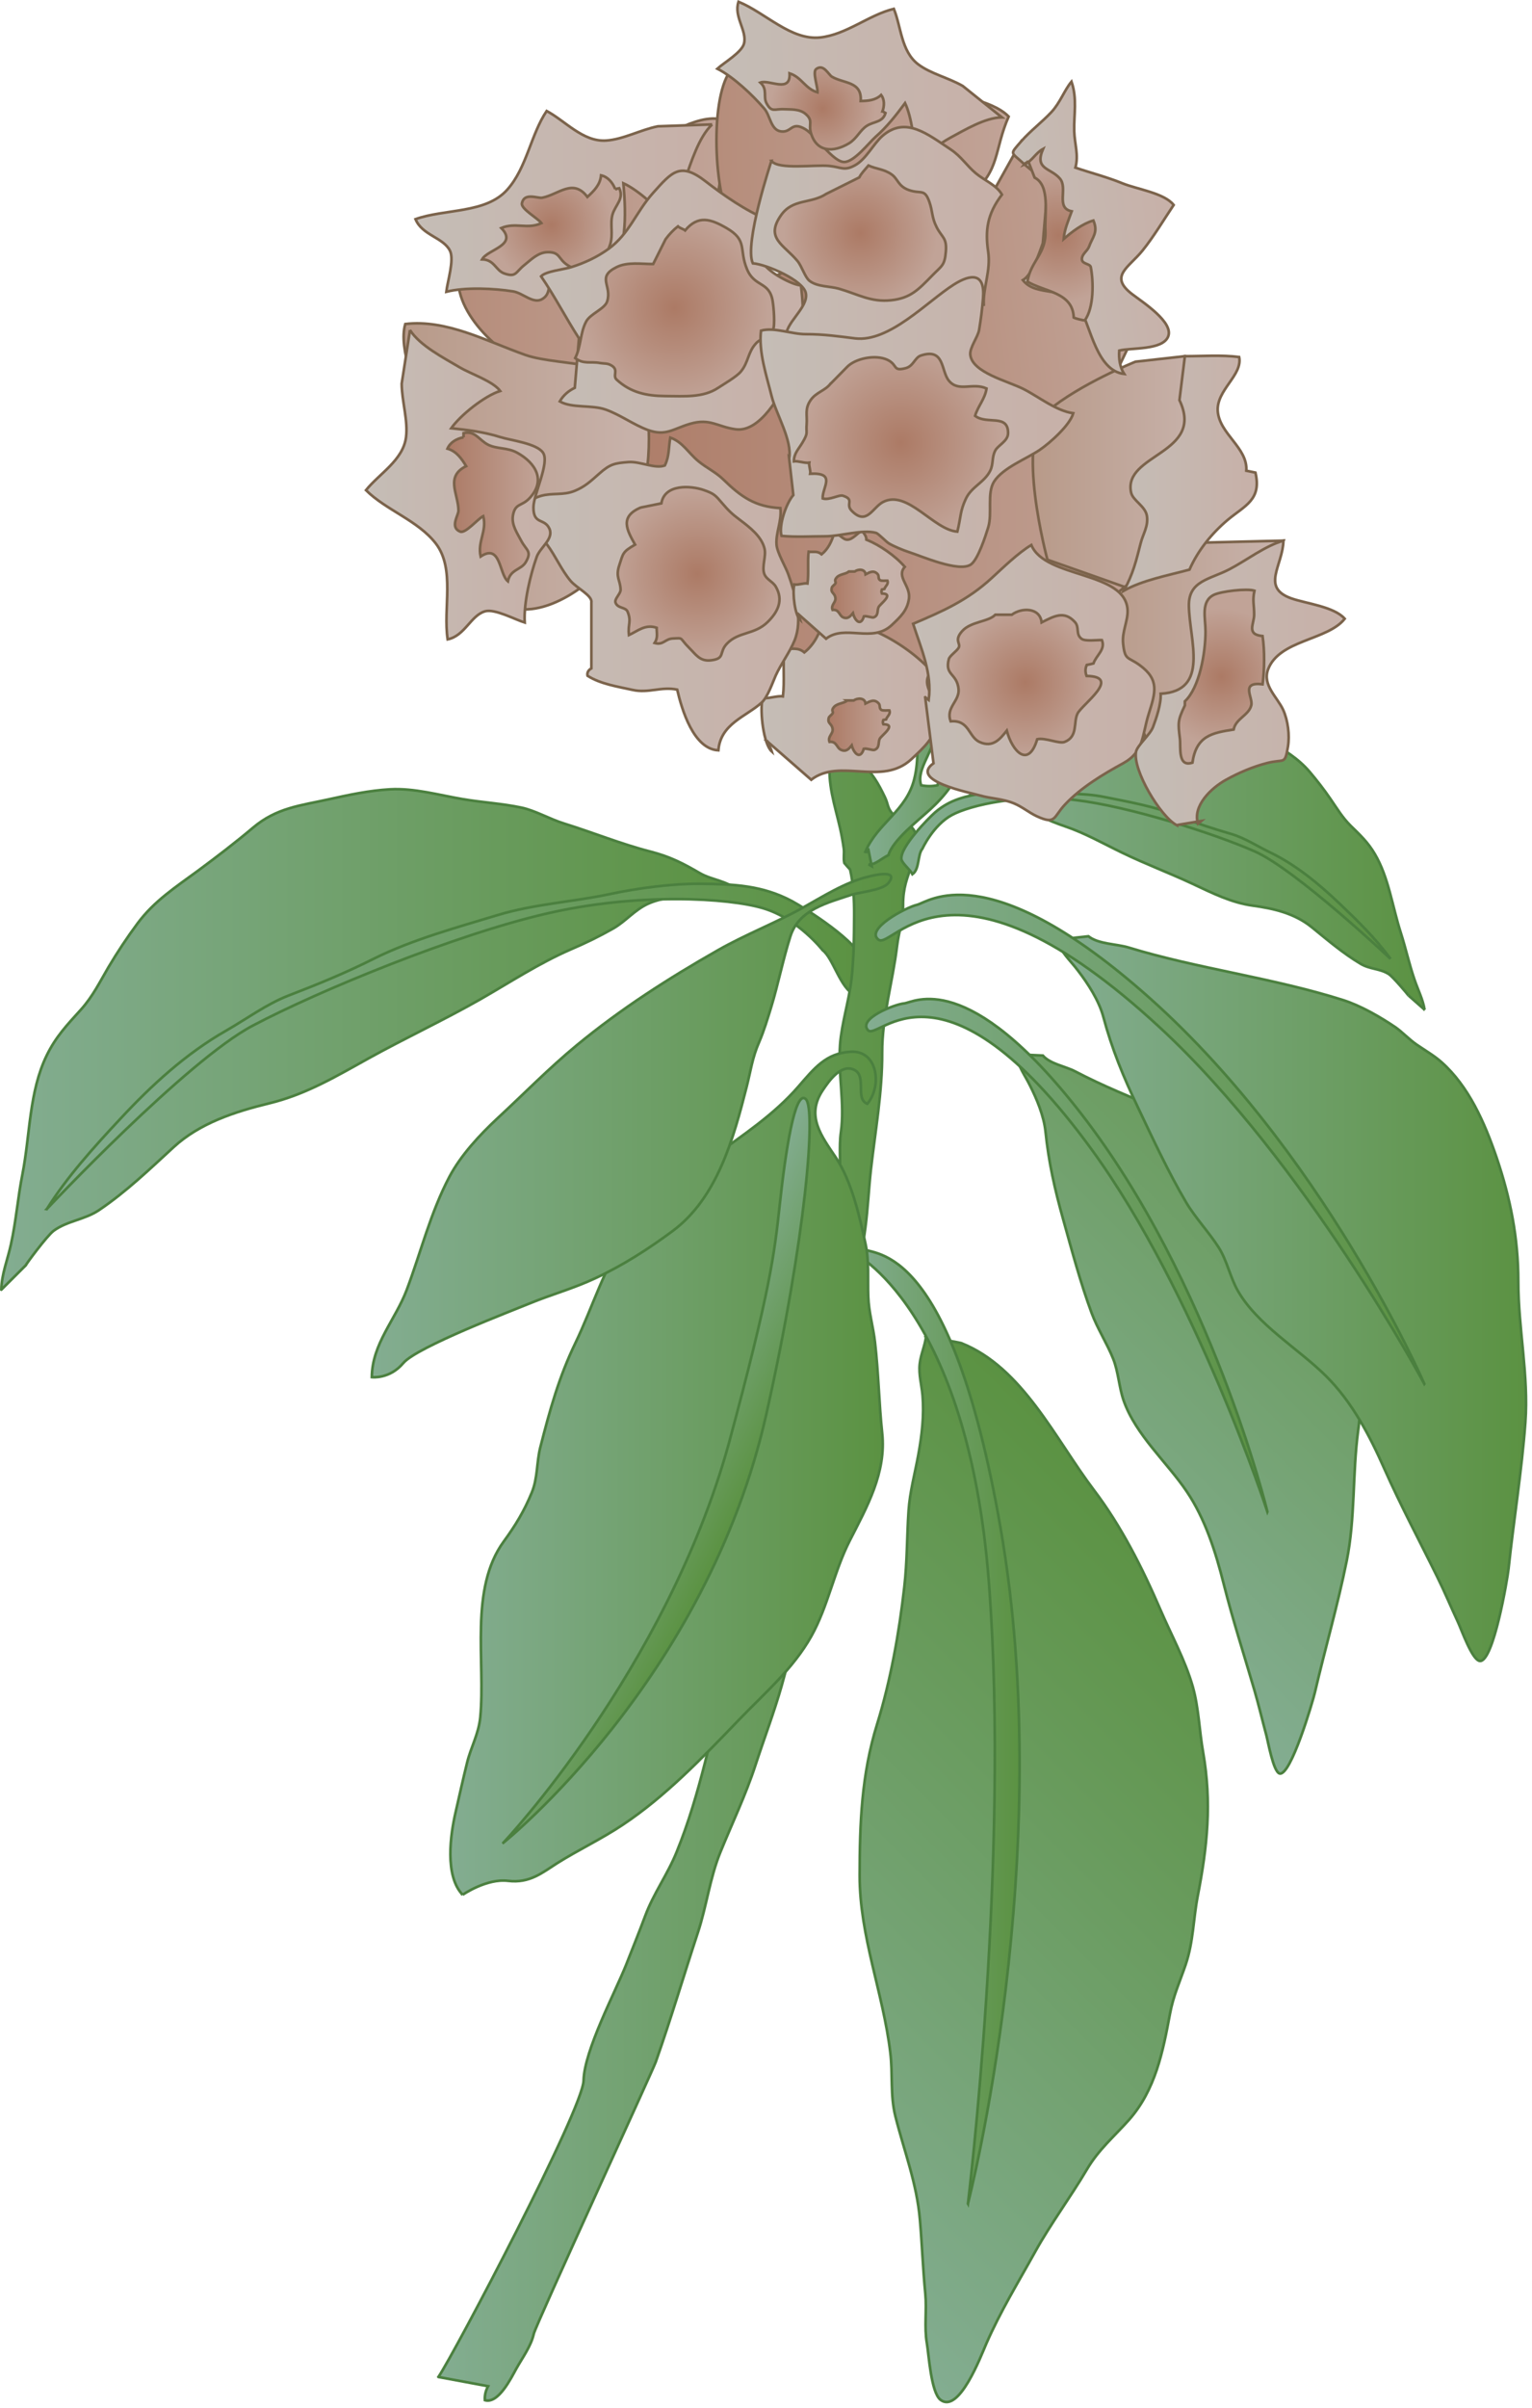 
        <svg xmlns:rdf="http://www.w3.org/1999/02/22-rdf-syntax-ns#" xmlns="http://www.w3.org/2000/svg" xmlns:cc="http://creativecommons.org/ns#" xmlns:xlink="http://www.w3.org/1999/xlink" xmlns:dc="http://purl.org/dc/elements/1.1/" x="0px" y="0px" width="319" height="501" viewBox="0 0 319 501" xml:space="preserve">
            <title>Kalmia latifolia (Mountain Laurel) flowers</title>
            <desc xmlns:ian_image_library="https://ian.umces.edu/media-library/">
                <ian_image_library:title>Kalmia latifolia (Mountain Laurel) flowers</ian_image_library:title>
                <ian_image_library:descr>Illustration of Kalmia latifolia (Mountain Laurel) flowers</ian_image_library:descr>
                <ian_image_library:scene>
                    <ian_image_library:contains>mountain, laurel, spoonwood, ivybush, calico, bush, sheep, laurel, flower, plant, Plantae, vascular, Magnoliophyta, angiosperm, Magnoliopsida, dicot, Dilleniidae, Ericales, Ericaaceae, heath, family, Kalmia, latifolia, tree, shrub, North, America</ian_image_library:contains>
                    <ian_image_library:when>2007-04-02</ian_image_library:when>
                </ian_image_library:scene>
            </desc>
            
 <defs></defs>
 <linearGradient id="ian_symbols_4ccc8c4e85b491e465ce110822538071" y2="330.19" gradientUnits="userSpaceOnUse" x2="254.16" y1="443.9" x1="140.45">
  <stop stop-color="#83AD91" offset="0"/>
  <stop stop-color="#5B9242" offset="1"/>
 </linearGradient>
 <path stroke="#4B803F" stroke-width=".554" d="m192.83 277.95c-.189 1.934-1.11 3.83-1.318 5.791-.244 2.268.397 4.327.587 6.558.353 4.201-.145 8.338-.885 12.376-.688 3.803-1.771 7.723-2.024 11.625-.36 5.321-.279 10.551-.894 15.89-1.066 9.513-2.864 19.485-5.655 28.491-3.261 10.497-3.622 20.568-3.641 31.472-.009 12.719 4.905 24.473 6.387 36.875.542 4.453-.045 8.843 1.057 13.252 1.853 7.362 4.463 13.911 5.113 21.554.442 5.14.623 10.253 1.12 15.356.316 3.405-.253 6.92.316 10.253.406 2.313.849 10.288 2.854 11.824 3.857 2.918 8.374-9.052 9.521-11.681 2.882-6.621 6.667-12.791 10.163-19.104 3.288-5.917 7.335-11.31 10.776-17.137 2.484-4.2 5.592-6.757 8.754-10.307 5.51-6.206 7.091-14.21 8.555-22.087.713-3.821 2.014-6.549 3.252-10.189 1.644-4.842 1.58-9.439 2.529-14.336 2.014-10.353 2.936-19.395 1.12-29.873-.805-4.535-.895-9.188-2.15-13.64-1.563-5.503-4.48-10.769-6.729-15.999-3.758-8.708-8.176-17.435-13.849-24.905-8.021-10.569-14.868-25.564-27.678-30.605l-7.3-1.43z" fill="url(#ian_symbols_4ccc8c4e85b491e465ce110822538071)"/>
 <linearGradient id="ian_symbols_d585d28eea48ebe491539035faa27dc8" y2="358.86" gradientUnits="userSpaceOnUse" x2="212.31" y1="358.86" x1="177.34">
  <stop stop-color="#83AD91" offset="0"/>
  <stop stop-color="#5B9242" offset="1"/>
 </linearGradient>
 <path stroke="#4B803F" stroke-width=".554" d="m201.55 458.45s8.744-71.508 4.381-129c-4.381-57.489-28.392-68.943-28.392-68.943s-1.102-2.195 1.815-.741c2.918 1.454 18.563-1.455 28.943 57.858 11.99 68.53-6.75 140.82-6.75 140.82z" fill="url(#ian_symbols_d585d28eea48ebe491539035faa27dc8)"/>
 <linearGradient id="ian_symbols_4dd40f0622e09fc4314cd065369bd00c" y2="216.23" gradientUnits="userSpaceOnUse" x2="153.64" y1="216.23" x1=".281">
  <stop stop-color="#83AD91" offset="0"/>
  <stop stop-color="#5B9242" offset="1"/>
 </linearGradient>
 <path stroke="#4B803F" stroke-width=".554" d="m.281 268.29c.019-3.116 1.355-6.387 1.997-9.413 1.084-4.896 1.427-9.729 2.402-14.625 1.608-8.229 1.364-17.136 5.059-24.706 1.87-3.839 4.236-6.342 7.118-9.512 2.494-2.782 3.912-5.727 5.755-8.862 1.825-3.081 3.912-6.215 6.052-9.097 3.442-4.625 7.914-7.525 12.611-10.966 3.875-2.873 7.696-5.781 11.364-8.88 4.968-4.201 9.837-4.611 15.908-5.958 4.164-.912 8.22-1.798 12.673-2.06 5.05-.28 10.226 1.215 15.122 2.042 4.056.691 8.175.908 12.213 1.762 2.864.596 5.863 2.375 8.898 3.315 5.962 1.848 11.852 4.269 18.003 5.84 4.065 1.057 6.667 2.385 10.334 4.517 2.466 1.409 5.709 1.544 7.85 3.613-6.088 1.987-13.089.163-18.735 2.737-2.782 1.283-4.607 3.622-7.2 5.113-2.864 1.626-5.7 3.017-8.798 4.336-6.658 2.891-12.701 6.865-18.907 10.416-7.579 4.309-15.718 8.103-23.352 12.331-6.748 3.749-12.999 7.452-20.523 9.286-7.228 1.752-14.553 4.146-19.965 9.124-5.122 4.707-9.846 9.25-15.5 13.081-3.008 2.042-6.694 2.258-9.503 4.336-1.391 1.039-5.907 7.154-5.772 7.154l-5.097 5.08z" fill="url(#ian_symbols_4dd40f0622e09fc4314cd065369bd00c)"/>
 <linearGradient id="ian_symbols_4168f98ef9c4c3d4697a7a73d878b4b3" y2="217.7" gradientUnits="userSpaceOnUse" x2="179.41" y1="217.7" x1="9.74">
  <stop stop-color="#83AD91" offset="0"/>
  <stop stop-color="#5B9242" offset="1"/>
 </linearGradient>
 <path stroke="#4B803F" stroke-width=".554" d="m9.74 251.55c4.209-6.712 9.828-12.927 15.275-18.753 6.54-7.046 13.73-13.622 22.042-18.365 4.155-2.375 8.437-5.528 12.89-7.263 6.342-2.448 11.933-4.725 17.977-7.76 7.877-3.929 17.443-6.531 25.664-9.024 7.678-2.322 15.51-2.719 23.18-4.336 5.899-1.255 12.99-2.231 19.069-2.186 6.992.063 12.927.334 19.097 3.622 2.511 1.346 14.408 8.79 14.48 12.43.018 1.184-1.03 5.646-1.509 6.974-2.882-1.174-4.463-7.625-6.595-9.187 0 0-5.095-6.567-12.385-8.744-7.263-2.186-26.187-3.279-45.103 1.102-18.925 4.345-47.326 15.998-61.146 23.288-13.849 7.27-42.954 38.2-42.954 38.2z" fill="url(#ian_symbols_4168f98ef9c4c3d4697a7a73d878b4b3)"/>
 <linearGradient id="ian_symbols_a42ee016c7e246a445207018c021e809" y2="328.43" gradientUnits="userSpaceOnUse" x2="191.03" y1="328.43" x1="91.292">
  <stop stop-color="#83AD91" offset="0"/>
  <stop stop-color="#5B9242" offset="1"/>
 </linearGradient>
 <path stroke="#4B803F" stroke-width=".554" d="m91.292 494.5c3.333-4.914 30.108-55.736 30.226-61.661.145-6.288 6.577-18.347 8.862-24.093 1.337-3.387 2.683-6.721 3.975-10.181 1.716-4.634 4.67-8.626 6.549-13.297 4.977-12.194 7.263-25.131 10.713-37.786 1.979-7.209 4.228-14.309 5.89-21.607 1.753-7.696 3.37-15.167 5.646-22.728 4.787-15.926 9.484-31.996 10.325-48.645.153-3.171.984-6.188 1.31-9.35.343-3.198-.136-6.441.316-9.629.831-5.89-.633-12.096-.181-18.193.352-4.571 1.852-9.042 2.375-13.613.497-4.408.542-8.762.561-13.297.018-3.153-.136-6.477-.85-9.53-.406-.425-.813-.895-1.201-1.355-.226-1.03.027-1.979-.108-2.99-.189-1.346-.452-2.827-.75-4.165-1.12-4.918-2.737-9.381-2.077-14.602 3.044.366 3.531-1.427 6.251.804 2.43 2.015 3.803 4.48 5.131 7.254.687 1.387.497 2.276 1.607 3.464.922.98 2.006 1.129 3.09 1.974 2.909 2.227 2.249 5.181 1.093 8.225-1.192 3.188-2.015 5.248-2.005 8.735.027 3.252-.913 5.627-1.274 8.726-.894 7.326-3.116 14.67-3.08 22.032.036 8.274-1.427 16.242-2.349 24.372-.434 3.902-.632 8.103-1.138 11.978-.633 4.905-1.626 9.593-1.6 14.598.019 9.376-2.168 17.398-3.495 26.558-1.555 10.931-4.463 22.023-7.281 32.791-1.852 7.109-3.018 14.337-5.067 21.436-1.608 5.62-3.659 11.013-5.457 16.514-2.005 6.151-4.842 12.068-7.289 18.066-2.195 5.356-2.882 11.265-4.698 16.748-2.936 8.925-5.636 18.04-8.771 26.919-.641 1.816-25.004 54.77-25.393 56.54-.56 2.583-2.412 5.05-3.659 7.299-1.039 1.87-3.704 7.344-6.522 6.522-.072-1.021.163-1.979.668-2.909l-10.338-1.92z" fill="url(#ian_symbols_a42ee016c7e246a445207018c021e809)"/>
 <linearGradient id="ian_symbols_303c991038f1529409a501a7950ce999" y2="306.49" gradientUnits="userSpaceOnUse" x2="183.81" y1="306.49" x1="93.782">
  <stop stop-color="#83AD91" offset="0"/>
  <stop stop-color="#5B9242" offset="1"/>
 </linearGradient>
 <path stroke="#4B803F" stroke-width=".554" d="m96.342 394.2c-3.767-3.902-2.575-12.476-1.445-17.309.768-3.343 1.527-6.812 2.367-10.189.813-3.306 2.403-5.935 2.746-9.467 1.102-11.744-2.331-26.666 4.896-36.567 2.394-3.27 4.255-6.323 5.827-10.162 1.256-3.026.985-6.341 1.78-9.431 1.942-7.606 3.884-14.643 7.317-21.708 3.568-7.407 6.052-15.935 10.876-22.683 2.34-3.288 4.914-6.775 7.814-9.467 2.818-2.575 6.567-4.137 9.684-6.387 6.458-4.652 12.936-8.907 18.03-14.77 3.352-3.857 5.763-6.964 10.903-7.253 5.69-.334 6.549 7.172 3.46 10.831-2.629-1.057-.046-5.7-2.692-7.055-2.746-1.373-5.294 2.294-6.595 4.236-3.595 5.375-.189 9.603 2.72 13.975 3.315 4.996 4.923 12.105 6.196 18.013.777 3.604.425 7.217.561 10.939.1 3.216 1.039 6.269 1.4 9.467.749 6.414.84 12.746 1.499 18.907.886 8.284-3.188 15.411-6.766 22.43-3.234 6.342-4.508 13.613-7.968 19.819-3.821 6.819-9.747 11.869-15.104 17.435-7.669 7.967-15.33 15.943-24.191 21.833-4.363 2.918-9.268 5.222-13.667 7.995-3.098 1.969-5.7 4.2-10.181 3.658-4.48-.56-9.478 2.9-9.478 2.9z" fill="url(#ian_symbols_303c991038f1529409a501a7950ce999)"/>
 <linearGradient id="ian_symbols_c9b3084088928d540d044fd402c2bd38" y2="533.63" gradientUnits="userSpaceOnUse" x2="605.87" gradientTransform="matrix(1.444 .706 -.439 .898 -486.56 -592.25)" y1="533.63" x1="589.42">
  <stop stop-color="#83AD91" offset="0"/>
  <stop stop-color="#5B9242" offset="1"/>
 </linearGradient>
 <path stroke="#4B803F" stroke-width=".554" d="m104.82 383.35s33.821-35.753 46.91-82.935c8.673-32.104 9.504-39.422 10.65-49.955 1.139-10.524 3.126-23.957 5.411-21.797 2.177 2.05.036 28.654-8.166 65.293-12.42 55.59-54.8 89.4-54.8 89.4z" fill="url(#ian_symbols_c9b3084088928d540d044fd402c2bd38)"/>
 <linearGradient id="ian_symbols_2cecf3e6655cd8a49d175630037ad25c" y2="255.51" gradientUnits="userSpaceOnUse" x2="277.92" y1="318.03" x1="215.4">
  <stop stop-color="#83AD91" offset="0"/>
  <stop stop-color="#699B5B" offset="1"/>
 </linearGradient>
 <path stroke="#4B803F" stroke-width=".554" d="m211.61 219.36c.416 2.574 1.734 4.2 2.854 6.458 1.392 2.746 2.882 6.296 3.234 9.548.65 6.369 1.924 12.05 3.686 18.329 1.815 6.477 3.577 13.125 5.908 19.431 1.192 3.234 3.252 6.414 4.489 9.53 1.093 2.71 1.22 5.926 2.195 8.726 2.493 7.127 9.015 12.81 13.125 18.898 3.849 5.691 6.025 12.557 7.732 19.341 1.889 7.47 4.264 14.814 6.369 22.014.912 3.126 1.617 6.143 2.457 9.26.397 1.49 1.473 7.669 2.772 8.058 2.322.65 6.911-14.941 7.354-16.83 2.123-9.087 4.778-18.22 6.63-27.397 1.807-8.943 1.175-18.04 2.377-27.082 1.12-8.356.804-16.088-.588-24.318-1.175-6.982-2.999-14.372-7.109-19.774-1.084-1.409-2.592-2.755-3.829-4.011-1.166-1.202-2.269-2.936-3.289-3.975-2.313-2.34-5.393-5.041-8.346-6.63-11.546-6.215-24.354-10.072-35.772-16.052-1.988-1.048-5.177-1.518-6.712-3.288l-5.53-.25z" fill="url(#ian_symbols_2cecf3e6655cd8a49d175630037ad25c)"/>
 <linearGradient id="ian_symbols_522c79277a622ed4f56dc97bdc02b1e5" y2="261.17" gradientUnits="userSpaceOnUse" x2="263.9" y1="261.17" x1="180.36">
  <stop stop-color="#83AD91" offset="0"/>
  <stop stop-color="#5B9242" offset="1"/>
 </linearGradient>
 <path stroke="#4B803F" stroke-width=".554" d="m263.9 314.5s-14.896-45.573-36.586-75.347c-31.174-42.773-44.417-22.412-46.575-24.824-2.159-2.385 5.528-5.402 7.552-5.583 2.032-.199 13.161-7.498 36.721 22.809 27.26 35.05 38.89 82.94 38.89 82.94z" fill="url(#ian_symbols_522c79277a622ed4f56dc97bdc02b1e5)"/>
 <linearGradient id="ian_symbols_e6a1bc55421253541103af7efb6d5d02" y2="234.18" gradientUnits="userSpaceOnUse" x2="185.56" y1="234.18" x1="77.426">
  <stop stop-color="#83AD91" offset="0"/>
  <stop stop-color="#5B9242" offset="1"/>
 </linearGradient>
 <path stroke="#4B803F" stroke-width=".554" d="m77.426 286.49c.072-6.983 4.915-11.897 7.281-18.184 2.945-7.832 4.923-15.998 8.871-23.487 2.385-4.507 6.305-8.708 10-12.159 5.555-5.131 10.695-10.416 16.585-15.266 9.133-7.516 18.979-13.83 29.305-19.702 5.781-3.288 11.843-5.601 17.488-8.735 4.444-2.475 8.916-5.357 13.794-6.567 1.31-.334 6.54-1.563 4.228 1.319-1.247 1.536-5.989 1.87-7.841 2.484-4.797 1.626-10.768 2.99-12.557 8.582-1.509 4.706-2.557 10.009-4.002 14.733-.74 2.403-1.518 4.995-2.502 7.271-1.445 3.289-1.753 5.98-2.602 9.295-2.692 10.569-6.062 23.071-15.384 30-5.068 3.767-10.479 7.217-16.088 9.828-4.679 2.195-9.16 3.378-13.794 5.293-3.225 1.346-23.369 8.988-26.224 12.367-2.865 3.41-6.56 2.94-6.56 2.94z" fill="url(#ian_symbols_e6a1bc55421253541103af7efb6d5d02)"/>
 <linearGradient id="ian_symbols_bd865b85e47060545d52fed2f2aa512f" y2="178.03" gradientUnits="userSpaceOnUse" x2="296.63" y1="178.03" x1="200.87">
  <stop stop-color="#83AD91" offset="0"/>
  <stop stop-color="#5B9242" offset="1"/>
 </linearGradient>
 <path stroke="#4B803F" stroke-width=".554" d="m296.63 210.07c-.325-2.114-1.419-4.246-2.087-6.233-1.12-3.252-1.815-6.504-2.863-9.774-1.762-5.465-2.529-11.544-5.412-16.404-1.444-2.457-3.052-3.938-5.021-5.863-1.708-1.689-2.81-3.555-4.183-5.542-1.337-1.951-2.854-3.911-4.363-5.687-2.438-2.85-5.275-4.453-8.292-6.405-2.503-1.625-4.97-3.27-7.381-5.077-3.261-2.439-6.062-2.308-9.666-2.696-2.457-.271-4.851-.533-7.407-.316-2.908.227-5.7 1.69-8.419 2.679-2.231.794-4.544 1.305-6.766 2.227-1.572.664-3.09 2.127-4.725 3.022-3.207 1.78-6.314 3.92-9.647 5.515-2.213 1.062-3.541 2.186-5.447 3.965-1.237 1.166-3.063 1.536-4.083 3.117 3.667.845 7.471-.994 10.939.285 1.716.628 2.999 2.068 4.625 2.859 1.798.863 3.55 1.559 5.438 2.209 4.11 1.4 7.95 3.595 11.853 5.474 4.733 2.303 9.773 4.182 14.534 6.414 4.209 1.969 8.157 3.966 12.629 4.571 4.309.587 8.708 1.59 12.294 4.517 3.406 2.764 6.55 5.456 10.162 7.597 1.916 1.138 4.047.958 5.863 2.141.885.587 4.073 4.373 4.011 4.373l3.44 3.04z" fill="url(#ian_symbols_bd865b85e47060545d52fed2f2aa512f)"/>
 <linearGradient id="ian_symbols_a80d0b0b36c2543445f092e2e5abdfbb" y2="182.02" gradientUnits="userSpaceOnUse" x2="289.54" y1="182.02" x1="187.68">
  <stop stop-color="#83AD91" offset="0"/>
  <stop stop-color="#5B9242" offset="1"/>
 </linearGradient>
 <path stroke="#4B803F" stroke-width=".554" d="m289.54 199.48c-3.063-4.228-6.911-7.976-10.598-11.481-4.443-4.246-9.204-8.121-14.425-10.642-2.62-1.255-5.376-3.053-8.085-3.839-3.857-1.139-7.264-2.209-11.021-3.758-4.887-1.996-10.587-2.972-15.528-3.97-4.606-.931-9.114-.52-13.64-.971-3.487-.348-7.615-.411-11.094.126-3.956.655-7.316 1.346-10.479 4.097-1.301 1.147-7.316 7.213-6.974 9.706.108.822 1.889 2.25 2.304 3.117 1.509-1.039 1.021-4.074 2.068-5.303 0 0 2.231-4.9 6.152-7.01 3.92-2.114 14.589-4.472 25.799-3.107 11.22 1.364 28.563 6.875 37.182 10.65 8.6 3.76 28.33 22.37 28.33 22.37z" fill="url(#ian_symbols_a80d0b0b36c2543445f092e2e5abdfbb)"/>
 <linearGradient id="ian_symbols_8998147ab368bba48d22fd7ffe943287" y2="154.87" gradientUnits="userSpaceOnUse" x2="209.95" y1="154.87" x1="180.18">
  <stop stop-color="#83AD91" offset="0"/>
  <stop stop-color="#5B9242" offset="1"/>
 </linearGradient>
 <path stroke="#4B803F" stroke-width=".554" d="m180.79 176.58c.045.569-.153.777-.605.642 2.493-5.971 8.563-8.482 10.199-15.199.984-3.898.587-8.243.587-12.372 0-3.048-1.039-8.355.895-10.912 2.149 1.039 2.493 10.568 2.736 13.106.397 4.03-3.983 8.013-2.8 11.522 1.102.235 2.321.235 3.396 0 .523-1.563 1.454-2.687 2.123-4.246.966-2.294.795-4.119 1.084-6.563.262-2.168 1.084-4.291 1.291-6.544.19-2.123-.56-4.061 1.301-5.61.479 2.029-.063 4.224.316 6.283 2.231-1.363 2.231-6.888 3.677-9.399 1.59-2.818 3.234-5.117 4.959-7.769-.804 5.384-1.888 11.621-3.694 16.541-1.481 4.001-3.83 7.601-5.284 11.607-1.672 4.593-3.957 7.669-7.281 10.727-2.629 2.403-7.813 6.432-8.69 9.503-1.354.632-2.936 2.168-4.137 1.906.217.153.434.289.65.406l-.73-3.64z" fill="url(#ian_symbols_8998147ab368bba48d22fd7ffe943287)"/>
 <linearGradient id="ian_symbols_3dd2a3ae0ca2e734b5ce10d2f638d8ac" y2="102.14" gradientUnits="userSpaceOnUse" x2="246.76" y1="102.14" x1="121.1">
  <stop stop-color="#AC7A65" offset="0"/>
  <stop stop-color="#C1A397" offset="1"/>
 </linearGradient>
 <path stroke="#7B634B" stroke-width=".554" d="m140.56 65.937c-16.513 5-10.677 12.326-4.354 20.274-9.693 4.03-9.061 4.635-12.132 11.265-3.053 6.626.912 8.121 1.012 13.392.072 2.227-4.815 4.932-3.857 6.991 1.518 3.279 7.751 2.349 9.223 4.96 3.18 5.628.027 6.626 1.039 12.777 6.901-2.294 12.502-6.075 21.21-3.984-.063 3.022 1.192 5.325-1.499 8.316 6.693 1.368 7.813-2.227 13.812-2.444 8.871-.334 4.652-.564 12.638 5.109 4.869 3.423 8.04 7.497 16.567 6.784 11.463-.954 5.826-4.282 12.402-9.146 8.816-6.549 21.156-4.729 31.084-11.716 7.94-5.61 12.24-11.942 6.233-19.332-2.34-2.846-7.209-3.844-8.844-7.091-1.987-3.956 1.635-9.557.226-13.686-2.268-6.657-11.237-11.585-18.861-15.646-6.351-3.4-8.935-5.284-13.469-9.078-5.249-4.373-6.188-5.307-14.391-7.308-9.665-2.372-29.819-3.438-32.267 7.308l-15.77 2.247z" fill="url(#ian_symbols_3dd2a3ae0ca2e734b5ce10d2f638d8ac)"/>
 <linearGradient id="ian_symbols_bbbfe04c311be564fda1db326ed263e5" y2="145.24" gradientUnits="userSpaceOnUse" x2="195.31" y1="145.24" x1="158.58">
  <stop stop-color="#C5BDB6" offset="0"/>
  <stop stop-color="#C7B1A9" offset=".921"/>
 </linearGradient>
 <path stroke="#7B634B" stroke-width=".554" d="m159.75 154.2c.28.913.714 1.306.958 2.15-1.707-1.504-2.529-8.189-1.934-11.138 1.211.194 3.054-.52 4.246-.335.406-3.256-.072-6.68.325-9.951 1.644.194 2.755-.348 4.137.8 2.069-1.626 3.252-4.092 3.921-6.518 1.86-.077 2.782 2.042 4.408 1.924 1.671-.108 3.035-2.101 4.625-2.881.217.822 1.301 1.563 1.283 2.881 4.228 1.694 9.142 5.036 12.222 8.514-2.8 3.152 1.87 5.867 1.328 9.986-.524 3.781-2.746 5.741-5.475 8.292-6.196 5.763-14.887-.334-20.885 4.295l-9.19-8.02z" fill="url(#ian_symbols_bbbfe04c311be564fda1db326ed263e5)"/>
 <linearGradient id="ian_symbols_2c7510f81bb679a4d93284c38a549e58" y2="52.212" gradientUnits="userSpaceOnUse" x2="150.35" y1="52.212" x1="95.466">
  <stop stop-color="#B68D7B" offset="0"/>
  <stop stop-color="#C1A397" offset="1"/>
 </linearGradient>
 <path stroke="#7B634B" stroke-width=".554" d="m95.466 59.202c.832 8.487 12.023 17.498 20.217 19.214 2.132.452 4.408-.538 6.676-.177 2.412.367 3.767 1.518 6.098 1.518 3.64.022 10.135-1.202 13.514-2.557 9.331-3.771 4.508-19.019 5.682-26.734 1.328-8.618 4.246-17.502 1.662-25.764-5.401-.55-13.532 5.167-18.166 7.616-5.989 3.139-12.539 6.671-17.778 10.678l-17.894 16.206z" fill="url(#ian_symbols_2c7510f81bb679a4d93284c38a549e58)"/>
 <linearGradient id="ian_symbols_102ea8f46394f054b5c2845cbd96aec6" y2="42.8" gradientUnits="userSpaceOnUse" x2="148.28" y1="42.8" x1="86.514">
  <stop stop-color="#C5BDB6" offset="0"/>
  <stop stop-color="#C7B1A9" offset=".921"/>
 </linearGradient>
 <path stroke="#7B634B" stroke-width=".554" d="m148.28 25.887c-2.792 2.637-4.382 7.922-5.691 11.585-.949 2.62-1.545 7.344-3.279 9.25-1.59-3.03-6.567-7.276-9.503-8.59.298 3.478.497 6.992.082 10.452-.262 2.167.126 7.669-1.518 9.295-1.833 1.775-8.871-.344-11.517.126-3.677.695-1.698 2.732-3.821 4.137-1.915 1.283-4.101-1.188-6.206-1.522-3.929-.619-9.91-.921-13.893.082.244-2.164 1.698-6.635.759-8.541-1.373-2.773-5.791-3.184-7.172-6.568 6.151-2.186 14.661-1.125 19.114-6.146 4.056-4.539 4.878-11.441 8.193-16.355 3.875 2.06 7.561 6.455 12.367 6.152 3.532-.217 7.208-2.254 10.795-2.967l11.3-.390z" fill="url(#ian_symbols_102ea8f46394f054b5c2845cbd96aec6)"/>
 <radialGradient id="ian_symbols_368f05bfa458ea24e99df1e5bc554bc0" gradientUnits="userSpaceOnUse" cy="46.836" cx="114.83" r="12.564">
  <stop stop-color="#AC7A65" offset="0"/>
  <stop stop-color="#C1A397" offset="1"/>
 </radialGradient>
 <path stroke="#7B634B" stroke-width=".554" d="m128.1 39.329c-.551-1.382-1.563-2.562-2.945-2.85-.172 1.97-1.509 3.27-2.846 4.494-2.99-3.957-5.998-.488-9.413.163-.939.172-3.767-1.17-4.219 1.166-.226 1.174 3.352 3.125 4.065 4.119-2.927 1.363-5.366-.24-8.365 1.017 3.541 3.618-2.873 4.439-3.993 6.521 2.565.063 2.81 2.271 4.589 2.922 2.547.908 2.367-.298 4.255-1.774 1.265-.995 2.773-2.602 4.779-2.643 2.692-.055 2.177 1.418 4.164 2.687 4.255 2.747 7.471 0 8.871-4.272.695-2.172-.063-4.241.488-6.224.569-2 2.466-3.27 1.418-5.493l-.86.167z" fill="url(#ian_symbols_368f05bfa458ea24e99df1e5bc554bc0)"/>
 <linearGradient id="ian_symbols_72f2fa17a3ab3d442134824f5c4bd8f9" y2="17.06" gradientUnits="userSpaceOnUse" x2="258.16" gradientTransform="matrix(1.097 .019 .019 1.075 -73.324 12.316)" y1="17.06" x1="202.6">
  <stop stop-color="#B68D7B" offset="0"/>
  <stop stop-color="#C1A397" offset="1"/>
 </linearGradient>
 <path stroke="#7B634B" stroke-width=".554" d="m152.02 14.817c-4.426 6.151-3.423 27.705 1.274 33.767 1.237 1.607 6.784 3.834 8.147 5.438 1.464 1.689-.072-7.096 1.554-5.696 2.548 2.209 7.805 5.308 10.976 6.433 8.735 3.098 22.927-9.942 28.293-14.381 5.998-4.941 4.688-9.079 7.76-16.13-3.46-3.604-12.521-4.711-17.209-5.867-6.034-1.504-12.701-3.089-18.727-3.586l-22.06.022z" fill="url(#ian_symbols_72f2fa17a3ab3d442134824f5c4bd8f9)"/>
 <linearGradient id="ian_symbols_6c57d22b9aa5b344d59d198e2379bac0" y2=".514" gradientUnits="userSpaceOnUse" x2="256.86" gradientTransform="matrix(1.097 .019 .019 1.075 -73.324 12.316)" y1=".514" x1="203.01">
  <stop stop-color="#C5BDB6" offset="0"/>
  <stop stop-color="#C7B1A9" offset=".921"/>
 </linearGradient>
 <path stroke="#7B634B" stroke-width=".554" d="m208.6 24.415c-3.514.063-7.732 2.637-10.813 4.287-2.195 1.169-5.394 3.961-7.733 4.177.669-2.972-.325-8.794-1.599-11.431-1.843 2.488-3.767 4.95-6.106 6.991-1.454 1.292-4.408 5.19-6.522 5.262-2.33.091-5.998-5.542-8.147-6.82-2.963-1.758-2.782.782-5.086.456-2.113-.303-2.186-3.27-3.46-4.743-2.394-2.787-6.396-6.59-9.765-8.297 1.437-1.301 5.086-3.4 5.556-5.244.668-2.664-2.187-5.587-1.147-8.685 5.583 2.276 10.903 8.066 16.991 7.43 5.502-.597 10.145-4.702 15.348-5.957 1.518 3.694 1.518 8.829 5.05 11.525 2.593 1.969 6.351 2.814 9.305 4.521l8.14 6.528z" fill="url(#ian_symbols_6c57d22b9aa5b344d59d198e2379bac0)"/>
 <radialGradient id="ian_symbols_999ba412ab3b6ef431d4139e1f631283" gradientUnits="userSpaceOnUse" cy="22.553" cx="171.35" r="11.006">
  <stop stop-color="#AC7A65" offset="0"/>
  <stop stop-color="#C1A397" offset="1"/>
 </radialGradient>
 <path stroke="#7B634B" stroke-width=".554" d="m183.76 23.155c.416-1.17.425-2.471-.28-3.401-1.21 1.138-2.755 1.233-4.264 1.26.299-4.119-3.514-3.595-5.989-5.049-.704-.411-1.743-2.792-3.297-1.585-.786.624.397 3.816.298 4.833-2.602-.755-3.242-3.116-5.817-3.953.253 4.214-4.236 1.215-6.088 1.92 1.59 1.436.523 2.944 1.301 4.326 1.084 1.979 1.626 1.107 3.641 1.216 1.327.077 3.161-.108 4.444.953 1.716 1.449.587 2.104 1.146 3.989 1.166 4.047 4.688 4.096 7.904 2.167 1.636-.979 2.286-2.709 3.722-3.64 1.464-.958 3.334-.696 3.902-2.674l-.61-.362z" fill="url(#ian_symbols_999ba412ab3b6ef431d4139e1f631283)"/>
 <linearGradient id="ian_symbols_4bde01b0fb272fd4d529af0691932855" y2="-26.89" gradientUnits="userSpaceOnUse" x2="184.91" gradientTransform="matrix(.992 -.125 .125 .992 53.45 107.02)" y1="-26.89" x1="140.21">
  <stop stop-color="#B68D7B" offset="0"/>
  <stop stop-color="#C1A397" offset="1"/>
 </linearGradient>
 <polygon stroke="#7B634B" stroke-width=".554" points="212.71 29.328 202.38 47.829 190.83 75.684 227.12 88.551 235.34 71.37 222.38 36.935" fill="url(#ian_symbols_4bde01b0fb272fd4d529af0691932855)"/>
 <linearGradient id="ian_symbols_b94dfdf107f0b0f431ebcc2aa46dc515" y2="98.705" gradientUnits="userSpaceOnUse" x2="251.32" y1="98.705" x1="215.06">
  <stop stop-color="#B89A89" offset="0"/>
  <stop stop-color="#C7B1A9" offset=".921"/>
 </linearGradient>
 <path stroke="#7B634B" stroke-width=".554" d="m218.1 85.543c6.875-5.723 18.329-10.293 18.329-10.293l10.289-1.147 4.598 20.6-13.749 28.604-19.467-6.861s-6.84-25.193 0-30.907z" fill="url(#ian_symbols_b94dfdf107f0b0f431ebcc2aa46dc515)"/>
 <linearGradient id="ian_symbols_5d8882350f4461645df13117c9c2ff8e" y2="136.2" gradientUnits="userSpaceOnUse" x2="267.24" y1="136.2" x1="228.42">
  <stop stop-color="#B89A89" offset="0"/>
  <stop stop-color="#C7B1A9" offset=".921"/>
 </linearGradient>
 <polygon stroke="#7B634B" stroke-width=".554" points="267.24 112.48 245.59 113 228.42 126.74 241.01 159.92" fill="url(#ian_symbols_5d8882350f4461645df13117c9c2ff8e)"/>
 <linearGradient id="ian_symbols_c645e01bd86ffdf4b1a44fac422d5f14" y2="97.026" gradientUnits="userSpaceOnUse" x2="135.12" y1="97.026" x1="84.046">
  <stop stop-color="#B89A89" offset="0"/>
  <stop stop-color="#C7B1A9" offset=".921"/>
 </linearGradient>
 <path stroke="#7B634B" stroke-width=".554" d="m108.25 126.74c8.519.768 19.449-8.559 22.656-16.265.858-2.027.289-4.444 1.066-6.608.813-2.298 2.186-3.423 2.629-5.713.695-3.582.695-10.19 0-13.762-1.951-9.856-17.85-7.954-25.212-10.552-8.211-2.903-16.387-7.425-24.996-6.432-1.554 5.199 2.557 14.273 4.092 19.282 1.978 6.463 4.228 13.559 7.182 19.448l12.572 20.6z" fill="url(#ian_symbols_c645e01bd86ffdf4b1a44fac422d5f14)"/>
 <linearGradient id="ian_symbols_cd9564d721081454d1d7068917db7a85" y2="123.57" gradientUnits="userSpaceOnUse" x2="166.21" y1="123.57" x1="109.81">
  <stop stop-color="#C5BDB6" offset="0"/>
  <stop stop-color="#C7B1A9" offset=".921"/>
 </linearGradient>
 <path stroke="#7B634B" stroke-width=".554" d="m123.14 125.31c.226-1.418-3.035-2.94-4.327-4.458-1.888-2.236-3.098-5.117-4.896-7.552-2.304-3.162-7.19-8.437-1.301-10.127 2.43-.704 4.634-.054 7.073-1.061 2.096-.868 3.198-1.906 5.113-3.596 2.25-2 3.243-2.168 6.043-2.385 2.439-.194 5.519 1.473 7.588.709.976-2.019.741-3.609 1.138-5.795 2.583.885 3.812 3.248 5.863 4.915 1.653 1.363 3.622 2.272 5.176 3.789 3.668 3.582 6.604 5.678 11.888 5.958.316 2.732-1.002 5.135-.804 7.624.136 1.667 1.915 4.616 2.457 6.166 1.428 4.047 3.063 9.39 1.301 13.735-.993 2.443-2.836 4.882-3.938 7.325-.678 1.54-1.653 4.44-2.927 5.615-3.234 2.932-8.546 4.363-9.006 9.923-5.159-.243-7.606-8.45-8.573-12.628-3.333-.695-5.962.809-9.295.059-3.008-.668-6.685-1.21-9.377-2.94-.126-.655.154-1.175.804-1.54v-13.72z" fill="url(#ian_symbols_cd9564d721081454d1d7068917db7a85)"/>
 <linearGradient id="ian_symbols_d159373c4880b004595984063a6258fa" y2="62.751" gradientUnits="userSpaceOnUse" x2="167.19" y1="62.751" x1="112.67">
  <stop stop-color="#C5BDB6" offset="0"/>
  <stop stop-color="#C7B1A9" offset=".921"/>
 </linearGradient>
 <path stroke="#7B634B" stroke-width=".554" d="m120.55 70.376c-2.656-4.115-5.032-8.726-7.886-12.89 1.012-1.089 4.616-1.382 6.323-1.924 2.854-.899 5.429-2.123 7.76-3.812 4.309-3.145 5.691-7.647 9.232-11.608 3.984-4.444 5.673-6.5 10.948-2.408 3.623 2.814 8.474 6.193 12.773 7.909-.85 3.18-2.484 6.232-.578 9.332 1.012 1.648 5.646 4.246 7.651 4.399.822 6.387.605 13.039-2.259 18.758-1.941 3.875-6.188 11.893-11.354 11.179-3.83-.542-5.303-2.344-9.44-1.147-3.577 1.039-5.05 2.637-8.771 1.31-3.026-1.098-5.727-3.152-8.825-4.26-2.891-1.039-7.037-.238-9.566-1.707.741-1.283 1.797-2.177 3.125-2.833l.87-10.298z" fill="url(#ian_symbols_d159373c4880b004595984063a6258fa)"/>
 <linearGradient id="ian_symbols_7f7f7cf684b5ef04fd948f94961fb4c9" y2="51.407" gradientUnits="userSpaceOnUse" x2="208.64" y1="51.407" x1="156.38">
  <stop stop-color="#C5BDB6" offset="0"/>
  <stop stop-color="#C7B1A9" offset=".921"/>
 </linearGradient>
 <path stroke="#7B634B" stroke-width=".554" d="m160.63 33.466c1.437 1.929 9.15.727 12.104 1.061 2.521.271 3.035 1.076 5.258-.117 2.357-1.27 3.856-4.476 5.763-6.142 4.814-4.147 9.305-.411 14.219 2.836 2.159 1.432 3.405 3.447 5.23 4.96 1.771 1.485 4.264 2.393 5.429 4.421-3.135 4.115-3.505 7.547-2.873 11.87.588 3.925-1.065 7.367-.921 11.025-10.117.37-11.147 8.076-19.006 11.978-8.229 4.069-13.396-5.352-22.051-5.108-.695-2.823 4.67-6.198 4.002-9.295-.561-2.643-8.094-5.939-11.03-6.174-1.87-4.07 3.88-21.315 3.88-21.315z" fill="url(#ian_symbols_7f7f7cf684b5ef04fd948f94961fb4c9)"/>
 <linearGradient id="ian_symbols_be6015f7e161526481a55faadcb99439" y2="100.84" gradientUnits="userSpaceOnUse" x2="114.59" y1="100.84" x1="76.207">
  <stop stop-color="#C5BDB6" offset="0"/>
  <stop stop-color="#C7B1A9" offset=".921"/>
 </linearGradient>
 <path stroke="#7B634B" stroke-width=".554" d="m85.367 68.665c2.06 3.229 6.974 5.763 10.307 7.732 2.412 1.432 6.947 2.881 8.482 4.941-3.27 1.007-8.365 5.108-10.199 7.755 3.46.343 6.947.804 10.289 1.86 2.068.651 7.542 1.297 8.826 3.23 1.418 2.123-1.987 8.644-1.997 11.35-.027 3.726 2.34 2.168 3.342 4.495.895 2.131-1.933 3.82-2.656 5.813-1.328 3.753-2.737 9.575-2.502 13.672-2.078-.638-6.206-2.905-8.256-2.339-2.972.844-4.201 5.108-7.787 5.839-1.003-6.468 1.617-14.616-2.466-19.94-3.722-4.811-10.343-6.911-14.543-11.094 2.737-3.423 7.724-6.228 8.338-11.002.452-3.51-.876-7.484-.903-11.157l1.728-11.146z" fill="url(#ian_symbols_be6015f7e161526481a55faadcb99439)"/>
 <linearGradient id="ian_symbols_d0afc013ff692ba4b51fb831ad72d849" y2="141.98" gradientUnits="userSpaceOnUse" x2="240.35" y1="141.98" x1="190.13">
  <stop stop-color="#C5BDB6" offset="0"/>
  <stop stop-color="#C7B1A9" offset=".921"/>
 </linearGradient>
 <path stroke="#7B634B" stroke-width=".554" d="m192.66 145.06c.234.194.47.388.713.569.769-5.561-1.59-10.718-3.243-15.854 6.252-2.656 11.256-4.851 16.306-9.462 2.421-2.213 5.537-5.267 8.311-6.933 2.882 7.015 19.711 5.375 20.045 13.6.072 2.276-1.192 4.453-.931 6.911.38 3.59.967 2.669 3.451 4.485 4.138 3.035 3.307 5.615 1.888 10.118-1.436 4.548-.939 7.881-5.339 10.302-4.228 2.303-8.78 5.054-12.068 8.541-2.511 2.642-1.87 4.332-5.917 2.471-1.662-.777-2.98-1.942-4.724-2.665-2.395-.994-4.788-.976-7.173-1.671-2.006-.592-14.742-3.008-9.603-6.676l-1.73-13.73z" fill="url(#ian_symbols_d0afc013ff692ba4b51fb831ad72d849)"/>
 <linearGradient id="ian_symbols_af9353a03ddc5014f173d01fa19c3a7f" y2="142.07" gradientUnits="userSpaceOnUse" x2="280.01" y1="142.07" x1="236.49">
  <stop stop-color="#C5BDB6" offset="0"/>
  <stop stop-color="#C7B1A9" offset=".921"/>
 </linearGradient>
 <path stroke="#7B634B" stroke-width=".554" d="m245 171.66c-3.369-1.775-9.196-11.491-8.446-15.294.298-1.341 2.9-3.481 3.523-5.09.695-1.86 1.716-4.783 1.599-6.95 10.308-.587 5.953-11.135 5.881-18.37-.045-5.176 4.381-5.393 8.464-7.538 3.568-1.866 7.461-4.896 11.22-5.935-.117 5.167-4.733 9.724 1.607 11.992 3.099 1.106 8.907 1.698 11.157 4.245-3.505 4.49-13.578 4.363-15.945 10.497-1.264 3.288 1.889 5.791 3.118 8.441 1.002 2.209 1.399 5.266 1.002 7.692-.65 3.897-.731 2.466-4.31 3.387-3.025.772-5.988 2.051-8.599 3.5-2.99 1.648-7.001 5.375-5.818 9.128.244-.181.47-.375.696-.569l-5.15.86z" fill="url(#ian_symbols_af9353a03ddc5014f173d01fa19c3a7f)"/>
 <linearGradient id="ian_symbols_cc2efcb7eed4665445eec3cea7e00738" y2="-37.261" gradientUnits="userSpaceOnUse" x2="197.48" gradientTransform="matrix(.992 -.125 .125 .992 53.45 107.02)" y1="-37.261" x1="164.37">
  <stop stop-color="#C5BDB6" offset="0"/>
  <stop stop-color="#C7B1A9" offset=".921"/>
 </linearGradient>
 <path stroke="#7B634B" stroke-width=".554" d="m218.19 38.34c-1.274-1.504-3.451-2.814-5.059-4.314-2.674-2.498-2.981-1.752-.425-4.697 1.87-2.123 4.281-3.942 6.196-5.98 1.843-1.96 2.737-4.611 4.21-6.363 1.22 3.549.479 6.797.569 10.307.072 2.687.967 4.941.244 7.583 3.333 1.139 6.468 1.907 9.818 3.271 3.045 1.233 8.699 2.014 10.642 4.494-2.068 3.09-4.137 6.571-6.477 9.476-2.891 3.577-7.101 5.352-2.114 9.119 2.168 1.645 8.708 5.85 7.426 8.817-1.201 2.836-7.696 2.249-10.163 2.881-.135 1.622.118 3.464 1.03 4.865-5.664-.619-7.001-9.783-9.142-13.527-2.954-5.177-9.033-2.277-11.96-5.99 1.96-1.115 3.378-5.578 4.155-7.687l1.05-12.255z" fill="url(#ian_symbols_cc2efcb7eed4665445eec3cea7e00738)"/>
 <radialGradient id="ian_symbols_44f13e0229477874ed53acb0d51b93e4" gradientUnits="userSpaceOnUse" cy="64.095" cx="140.48" r="19.561">
  <stop stop-color="#AC7A65" offset="0"/>
  <stop stop-color="#C1A397" offset="1"/>
 </radialGradient>
 <path stroke="#7B634B" stroke-width=".554" d="m136 54.934c-2.412 0-5.338-.479-7.588.628-4.3 2.123-.913 3.812-1.987 7.15-.497 1.559-3.541 2.574-4.381 4.196-1.273 2.408-1.03 5.118-2.276 7.588 1.734 1.342 3.171.668 5.077 1.012.994.177 1.726-.009 2.638.633 1.328.907.018 2.015.93 2.859 2.927 2.682 6.242 3.378 10.171 3.4 3.776.009 7.814.402 10.984-1.735 1.256-.826 3.794-2.294 4.671-3.337 1.626-1.928 1.463-4.047 3.18-5.898 1.138-1.247 2.764-.962 3.532-2.719.47-1.148.145-4.792-.063-6.057-.669-4.188-3.758-2.823-5.348-6.658-1.726-4.137.217-5.957-4.273-8.558-3.297-1.902-5.898-2.737-8.608.5-.298-.262-1.156-.5-1.5-.845-.895.691-1.834 1.667-2.575 2.688l-2.58 5.153z" fill="url(#ian_symbols_44f13e0229477874ed53acb0d51b93e4)"/>
 <radialGradient id="ian_symbols_7b44c334e2e54c6401203a13d1eb084c" gradientUnits="userSpaceOnUse" cy="48.488" cx="179.16" r="16.048">
  <stop stop-color="#AC7A65" offset="0"/>
  <stop stop-color="#C1A397" offset="1"/>
 </radialGradient>
 <path stroke="#7B634B" stroke-width=".554" d="m172.05 40.332c-3.198 2.123-6.992.931-9.449 4.484-3.306 4.756.588 6.062 3.442 9.467.912 1.084 1.571 3.401 2.511 4.138 1.59 1.255 4.191 1.102 6.08 1.625 4.047 1.166 6.721 2.882 10.957 2.412 4.02-.434 5.664-2.218 8.555-5.176 1.969-2.023 2.557-2.005 2.8-4.928.253-2.945-.831-2.926-1.924-5.112-1.039-2.033-.804-3.248-1.499-5.217-1.013-2.895-1.717-1.571-4.31-2.493-2.294-.846-2.186-2.322-3.631-3.293-1.545-1.061-3.018-1.039-4.752-1.802-.668.804-1.481 1.599-1.906 2.471l-6.87 3.424z" fill="url(#ian_symbols_7b44c334e2e54c6401203a13d1eb084c)"/>
 <radialGradient id="ian_symbols_07d3fcc80b4103a47d6f6b49e123b03a" gradientUnits="userSpaceOnUse" cy="140.77" cx="254.33" r="14.233">
  <stop stop-color="#AC7A65" offset="0"/>
  <stop stop-color="#C1A397" offset="1"/>
 </radialGradient>
 <path stroke="#7B634B" stroke-width=".554" d="m246.72 146.76c-1.5 3.135-1.445 3.578-1.039 6.879.226 1.825-.506 6.043 2.61 5.027.822-5.614 4.074-6.192 8.582-6.897.46-2.298 3.125-2.927 3.667-5.009.442-1.639-2.402-4.973 2.366-4.403.389-3.108.443-6.951-.008-10.032-3.451-.321-1.753-2.498-1.753-4.458.009-2.105-.389-2.854.063-4.982-1.599-.501-6.982.126-8.491.885-2.71 1.364-1.708 4.783-1.698 7.547.009 4.517-1.265 11.752-4.3 14.589v.84z" fill="url(#ian_symbols_07d3fcc80b4103a47d6f6b49e123b03a)"/>
 <radialGradient id="ian_symbols_567bb041d3740a44c5e71a511acb843c" gradientUnits="userSpaceOnUse" cy="141.97" cx="213.5" r="15.616">
  <stop stop-color="#AC7A65" offset="0"/>
  <stop stop-color="#C1A397" offset="1"/>
 </radialGradient>
 <path stroke="#7B634B" stroke-width=".554" d="m207.24 127.89c-1.391 1.49-5.05 1.374-6.874 3.383-1.798 1.993-.244 2.552-.75 3.483-.379.695-1.86 1.667-2.041 2.339-.931 3.442 1.698 2.923 2.023 6.265.226 2.529-2.729 3.834-1.653 6.707 3.902-.353 3.686 3.234 6.034 4.304 2.846 1.288 4.336-.746 5.655-2.371 1.156 4.372 4.525 7.909 6.341 1.784 1.662-.375 4.562 1.007 5.673.578 2.873-1.097 1.807-4.052 2.719-5.912.949-1.911 9.287-7.706 1.889-7.823-.308-.804-.308-1.518.036-2.295.461-.089.931-.176 1.391-.307.588-1.729 2.548-2.859 1.762-4.86-.939-.058-3.46.312-4.228-.262-1.318-.976-.38-2.394-1.409-3.51-2.231-2.435-4.336-1.201-6.92.096-.325-3.157-4.209-3.117-6.205-1.6h-3.44z" fill="url(#ian_symbols_567bb041d3740a44c5e71a511acb843c)"/>
 <linearGradient id="ian_symbols_0f06033a4f501c7435d655c4c44b1d5f" y2="151.2" gradientUnits="userSpaceOnUse" x2="185.27" y1="151.2" x1="172.5">
  <stop stop-color="#AC7A65" offset="0"/>
  <stop stop-color="#C1A397" offset="1"/>
 </linearGradient>
 <path stroke="#7B634B" stroke-width=".554" d="m176.4 145.73c-.551.587-1.996.547-2.719 1.324-.714.782-.09.976-.298 1.341-.153.276-.731.655-.804.912-.371 1.324.677 1.125.795 2.43.09.971-1.075 1.473-.65 2.597 1.544-.144 1.454 1.255 2.402 1.667 1.12.501 1.698-.302 2.223-.931.451 1.699 1.798 3.071 2.511.705.65-.154 1.798.375 2.24.226 1.13-.434.714-1.585 1.075-2.295.38-.741 3.668-2.99.759-3.035-.145-.302-.126-.583 0-.885.181-.026.37-.067.561-.108.234-.673 1.002-1.107.695-1.888-.38-.023-1.382.108-1.681-.108-.523-.375-.145-.931-.568-1.365-.886-.93-1.708-.451-2.72.045-.135-1.233-1.662-1.202-2.466-.633h-1.36z" fill="url(#ian_symbols_0f06033a4f501c7435d655c4c44b1d5f)"/>
 <radialGradient id="ian_symbols_ee66c2a8dc093a64b59fb02869a358ce" gradientUnits="userSpaceOnUse" cy="119.36" cx="145.22" r="17.566">
  <stop stop-color="#AC7A65" offset="0"/>
  <stop stop-color="#C1A397" offset="1"/>
 </radialGradient>
 <path stroke="#7B634B" stroke-width=".554" d="m133.43 105.58c-4.48 1.893-2.899 4.702-1.192 7.724-2.628 1.526-2.457 1.766-3.288 4.286-.84 2.53.235 3.089.271 5.104.018.845-1.31 1.883-1.057 2.661.424 1.26 2.096.895 2.511 1.888.876 2.141.009 2.534.289 4.874 1.87-.868 3.396-2.317 5.772-1.518-.018 1.147.307 2.037-.424 3.167 1.815.519 2.132-.845 3.758-.931 2.412-.117 1.265-.216 3.433 1.951 1.337 1.297 2.195 2.855 4.507 2.588 3.126-.361 1.59-1.639 3.379-3.491 2.402-2.502 5.754-1.812 8.446-4.472 2.168-2.123 3.333-4.548 1.707-7.357-.632-1.094-1.969-1.463-2.412-2.697-.533-1.513.443-3.641.063-5.217-.614-2.539-3.054-4.422-5.113-5.971-1.734-1.288-2.43-2-3.676-3.451-1.428-1.666-1.681-2.019-3.912-2.786-2.637-.899-8.103-1.31-8.78 2.786l-4.29.87z" fill="url(#ian_symbols_ee66c2a8dc093a64b59fb02869a358ce)"/>
 <radialGradient id="ian_symbols_38152a5974d612e449dac4e64d80c2c6" gradientUnits="userSpaceOnUse" cy="-36.724" cx="172.98" gradientTransform="matrix(.992 -.125 .125 .992 53.45 107.02)" r="14.004">
  <stop stop-color="#AC7A65" offset="0"/>
  <stop stop-color="#C1A397" offset="1"/>
 </radialGradient>
 <path stroke="#7B634B" stroke-width=".554" d="m214.16 33.66c-.389.091-.705.285-.931.587 1.726-.741 2.34-2.381 3.957-3.262-1.843 4.323 1.535 3.889 3.496 6.148 1.77 2.027-.967 6.134 2.475 6.829-.65 1.807-1.518 3.712-1.681 5.768 1.734-1.513 3.938-3.203 6.197-3.853 1.048 2.511-.208 3.433-.912 5.438-.334.907-1.464 1.513-1.49 2.574-.019 1.075 1.707.931 1.852 1.671.578 2.99.695 8.406-1.247 11.102-.397-.014-1.933-.384-2.303-.601-.182-5.285-6.071-5.325-9.639-7.47.687-4.373 4.001-5.804 3.739-10.668-.172-3.347 1.048-9.322-2.24-10.972l-1.28-3.291z" fill="url(#ian_symbols_38152a5974d612e449dac4e64d80c2c6)"/>
 <linearGradient id="ian_symbols_40c86f125fa76f54a99ecfa7840a80bb" y2="105.47" gradientUnits="userSpaceOnUse" x2="112" y1="105.47" x1="93.172">
  <stop stop-color="#AC7A65" offset="0"/>
  <stop stop-color="#C1A397" offset="1"/>
 </linearGradient>
 <path stroke="#7B634B" stroke-width=".554" d="m96.523 90.977c-1.473.28-2.8 1.061-3.351 2.362 1.906.55 2.936 2.078 3.893 3.635-4.444 2.186-1.599 5.805-1.599 9.264 0 .984-1.852 3.496.362 4.363 1.111.442 3.704-2.706 4.796-3.226.813 3.157-1.237 5.239-.542 8.401 4.219-2.791 3.83 3.659 5.673 5.159.515-2.516 2.737-2.345 3.713-3.97 1.364-2.335.154-2.381-.958-4.499-.732-1.432-2.042-3.229-1.708-5.199.452-2.646 1.807-1.878 3.433-3.599 3.478-3.672 1.373-7.322-2.556-9.485-1.997-1.107-4.183-.736-6.043-1.658-1.861-.944-2.746-3.022-5.113-2.417v.877z" fill="url(#ian_symbols_40c86f125fa76f54a99ecfa7840a80bb)"/>
 <linearGradient id="ian_symbols_aecf6b17fcaef424fda4b858bc6b5885" y2="98.448" gradientUnits="userSpaceOnUse" x2="261.7" y1="98.448" x1="234.01">
  <stop stop-color="#C5BDB6" offset="0"/>
  <stop stop-color="#C7B1A9" offset=".921"/>
 </linearGradient>
 <path stroke="#7B634B" stroke-width=".554" d="m246.72 74.103c3.722 0 7.642-.303 11.3.176.777 3.785-4.77 6.843-4.453 11.265.353 4.747 6.27 7.602 5.944 12.384.632.136 1.265.263 1.905.393 1.301 5.687-2.158 6.812-5.799 9.852-3.271 2.764-6.161 6.283-7.94 10.334-4.408 1.192-9.792 2.186-13.667 4.381 1.96-3.537 2.593-6.351 3.505-9.883.506-1.992 1.644-3.527 1.292-5.718-.344-2.015-2.928-3.144-3.289-4.829-1.725-8.058 15.438-8.003 10.072-19.214l1.13-9.133z" fill="url(#ian_symbols_aecf6b17fcaef424fda4b858bc6b5885)"/>
 <linearGradient id="ian_symbols_1b0a86478b7d9f94b980ec167566f6d4" y2="121.62" gradientUnits="userSpaceOnUse" x2="189.3" y1="121.62" x1="165.24">
  <stop stop-color="#C5BDB6" offset="0"/>
  <stop stop-color="#C7B1A9" offset=".921"/>
 </linearGradient>
 <path stroke="#7B634B" stroke-width=".554" d="m166.01 127.56c.198.61.487.867.632 1.431-1.129-.998-1.662-5.438-1.265-7.389.786.136 2.006-.343 2.765-.216.289-2.164-.027-4.44.234-6.608 1.075.131 1.779-.226 2.701.542 1.355-1.08 2.132-2.728 2.584-4.327 1.201-.044 1.797 1.364 2.854 1.274 1.102-.063 1.996-1.382 3.053-1.901.145.537.85 1.011.831 1.901 2.765 1.12 5.998 3.338 8.004 5.655-1.834 2.083 1.219 3.875.867 6.603-.344 2.516-1.789 3.812-3.577 5.505-4.057 3.835-9.756-.216-13.686 2.846l-5.97-5.29z" fill="url(#ian_symbols_1b0a86478b7d9f94b980ec167566f6d4)"/>
 <linearGradient id="ian_symbols_c79dad0f59a3afd4e1fb29a9ce938d6c" y2="123.96" gradientUnits="userSpaceOnUse" x2="184.85" y1="123.96" x1="173.15">
  <stop stop-color="#AC7A65" offset="0"/>
  <stop stop-color="#C1A397" offset="1"/>
 </linearGradient>
 <path stroke="#7B634B" stroke-width=".554" d="m176.73 118.9c-.506.538-1.844.497-2.493 1.215-.65.723-.1.908-.271 1.255-.136.244-.678.606-.741.84-.352 1.238.614 1.043.732 2.254.081.912-.994 1.377-.597 2.416 1.418-.14 1.337 1.156 2.187 1.549 1.021.456 1.563-.285 2.051-.867.415 1.581 1.635 2.845 2.294.65.605-.131 1.662.361 2.06.216 1.039-.411.65-1.473.994-2.132.343-.687 3.36-2.764.687-2.832-.118-.28-.118-.528 0-.813.162-.027.334-.072.515-.118.217-.619.921-1.017.632-1.734-.343-.019-1.255.108-1.544-.108-.47-.343-.127-.844-.488-1.256-.813-.862-1.59-.429-2.511.05-.127-1.152-1.527-1.129-2.268-.587h-1.23z" fill="url(#ian_symbols_c79dad0f59a3afd4e1fb29a9ce938d6c)"/>
 <linearGradient id="ian_symbols_80286cdaf9471244ed5b77ac5956c718" y2="87.795" gradientUnits="userSpaceOnUse" x2="223.48" y1="87.795" x1="158.36">
  <stop stop-color="#C5BDB6" offset="0"/>
  <stop stop-color="#C7B1A9" offset=".921"/>
 </linearGradient>
 <path stroke="#7B634B" stroke-width=".554" d="m164.32 95.263v.13c.687-3.744-2.701-9.222-3.641-12.949-1.065-4.29-2.746-9.186-2.223-13.649 2.647-.79 6.387.736 9.305.727 3.668-.013 6.829.443 10.298.877 7.118.862 15.068-7.738 20.551-11.197 3.56-2.253 6.522-2.493 6.089 2.783-.153 2.068-.479 4.639-.831 6.68-.271 1.509-1.979 3.635-1.825 5.135.361 3.686 7.77 5.479 11.021 7.105 3.18 1.604 6.847 4.58 10.415 5.068-.678 2.447-4.778 6.12-6.982 7.624-2.729 1.852-7.66 3.704-9.504 6.585-1.554 2.448-.307 6.676-1.237 9.576-.515 1.68-2.132 6.716-3.622 7.701-2.538 1.658-10.307-1.789-12.972-2.633-1.139-.37-3.009-1.152-4.029-1.744-.714-.42-2.159-2.046-2.737-2.222-2.818-.777-7.335.713-10.542.713-2.999 0-6.143.199-9.123-.085-.623-2.142.957-6.776 2.457-8.492l-.88-7.747z" fill="url(#ian_symbols_80286cdaf9471244ed5b77ac5956c718)"/>
 <radialGradient id="ian_symbols_3e7c54368f7f76e481df8c4f312fb1b9" gradientUnits="userSpaceOnUse" cy="92.116" cx="187.6" r="20.482">
  <stop stop-color="#AC7A65" offset="0"/>
  <stop stop-color="#C1A397" offset="1"/>
 </radialGradient>
 <path stroke="#7B634B" stroke-width=".554" d="m172.93 79.82c-1.075 1.45-2.999 1.775-4.128 3.411-1.265 1.811-.695 3.098-.831 4.973-.181 2.028.406 1.694-.876 3.866-.85 1.427-1.771 2.24-1.789 3.907.886-.127 2.276.429 3.198.285-.118.627.334 1.644.198 2.294 5.538-.267 2.493 2.782 2.602 5.145 1.346.433 3.433-.832 4.21-.57 2.529.809.461 1.731 1.815 3.118 3.107 3.198 4.345-.651 6.513-1.798 5.113-2.687 10.542 5.805 15.502 6.152.768-3.144.542-4.183 1.743-6.779 1.201-2.62 3.911-3.425 5.131-5.958.668-1.409.28-2.732 1.012-4.114.605-1.17 2.656-1.952 2.674-3.618.045-4.115-4.408-1.712-6.865-3.618.569-2.015 2.06-3.487 2.385-5.696-2.918-1.314-5.826.845-7.85-1.625-1.681-2.06-.841-6.865-5.818-5.231-1.291.425-1.518 2.2-3.18 2.634-2.791.722-1.563-.696-3.83-1.757-2.438-1.125-6.657-.303-8.4 1.541l-3.39 3.442z" fill="url(#ian_symbols_3e7c54368f7f76e481df8c4f312fb1b9)"/>
 <linearGradient id="ian_symbols_5dd337f5547f61b401f2feec629a13a1" y2="270.16" gradientUnits="userSpaceOnUse" x2="317.76" y1="270.16" x1="220.08">
  <stop stop-color="#83AD91" offset="0"/>
  <stop stop-color="#5B9242" offset="1"/>
 </linearGradient>
 <path stroke="#4B803F" stroke-width=".554" d="m220.08 195.51c.867 2.692 2.683 4.173 4.354 6.378 2.077 2.701 4.381 6.224 5.302 9.638 1.78 6.667 4.174 12.521 7.236 18.907 3.135 6.585 6.278 13.37 10.009 19.702 1.915 3.234 4.814 6.288 6.784 9.395 1.716 2.692 2.357 6.097 3.938 8.925 4.065 7.172 12.656 12.096 18.447 17.859 5.41 5.393 9.061 12.358 12.131 19.304 3.397 7.642 7.354 15.049 10.958 22.367 1.571 3.171 2.854 6.27 4.336 9.449.723 1.526 2.945 7.939 4.562 8.111 2.819.298 5.764-17.136 5.98-19.214 1.065-10.072 2.746-20.262 3.496-30.379.722-9.864-1.473-19.44-1.473-29.322 0-9.097-1.617-17.272-4.525-25.844-2.466-7.209-5.781-14.788-11.481-19.837-1.481-1.319-3.505-2.493-5.131-3.613-1.563-1.066-3.116-2.728-4.499-3.667-3.107-2.096-7.128-4.436-10.858-5.619-14.57-4.625-30.262-6.531-44.624-10.921-2.503-.768-6.323-.696-8.393-2.349l-6.56.72z" fill="url(#ian_symbols_5dd337f5547f61b401f2feec629a13a1)"/>
 <linearGradient id="ian_symbols_2395b4ded155db54c9c217e78c891e0c" y2="237.04" gradientUnits="userSpaceOnUse" x2="296.58" y1="237.04" x1="182.35">
  <stop stop-color="#83AD91" offset="0"/>
  <stop stop-color="#5B9242" offset="1"/>
 </linearGradient>
 <path stroke="#4B803F" stroke-width=".554" d="m296.58 287.91s-24.706-46.025-54.933-74.02c-43.405-40.207-55.79-16.188-58.707-18.383-2.9-2.177 5.654-6.729 8.021-7.271 2.349-.569 14.309-10.289 46.793 17.958 37.59 32.63 58.83 81.71 58.83 81.71z" fill="url(#ian_symbols_2395b4ded155db54c9c217e78c891e0c)"/>
</svg>
